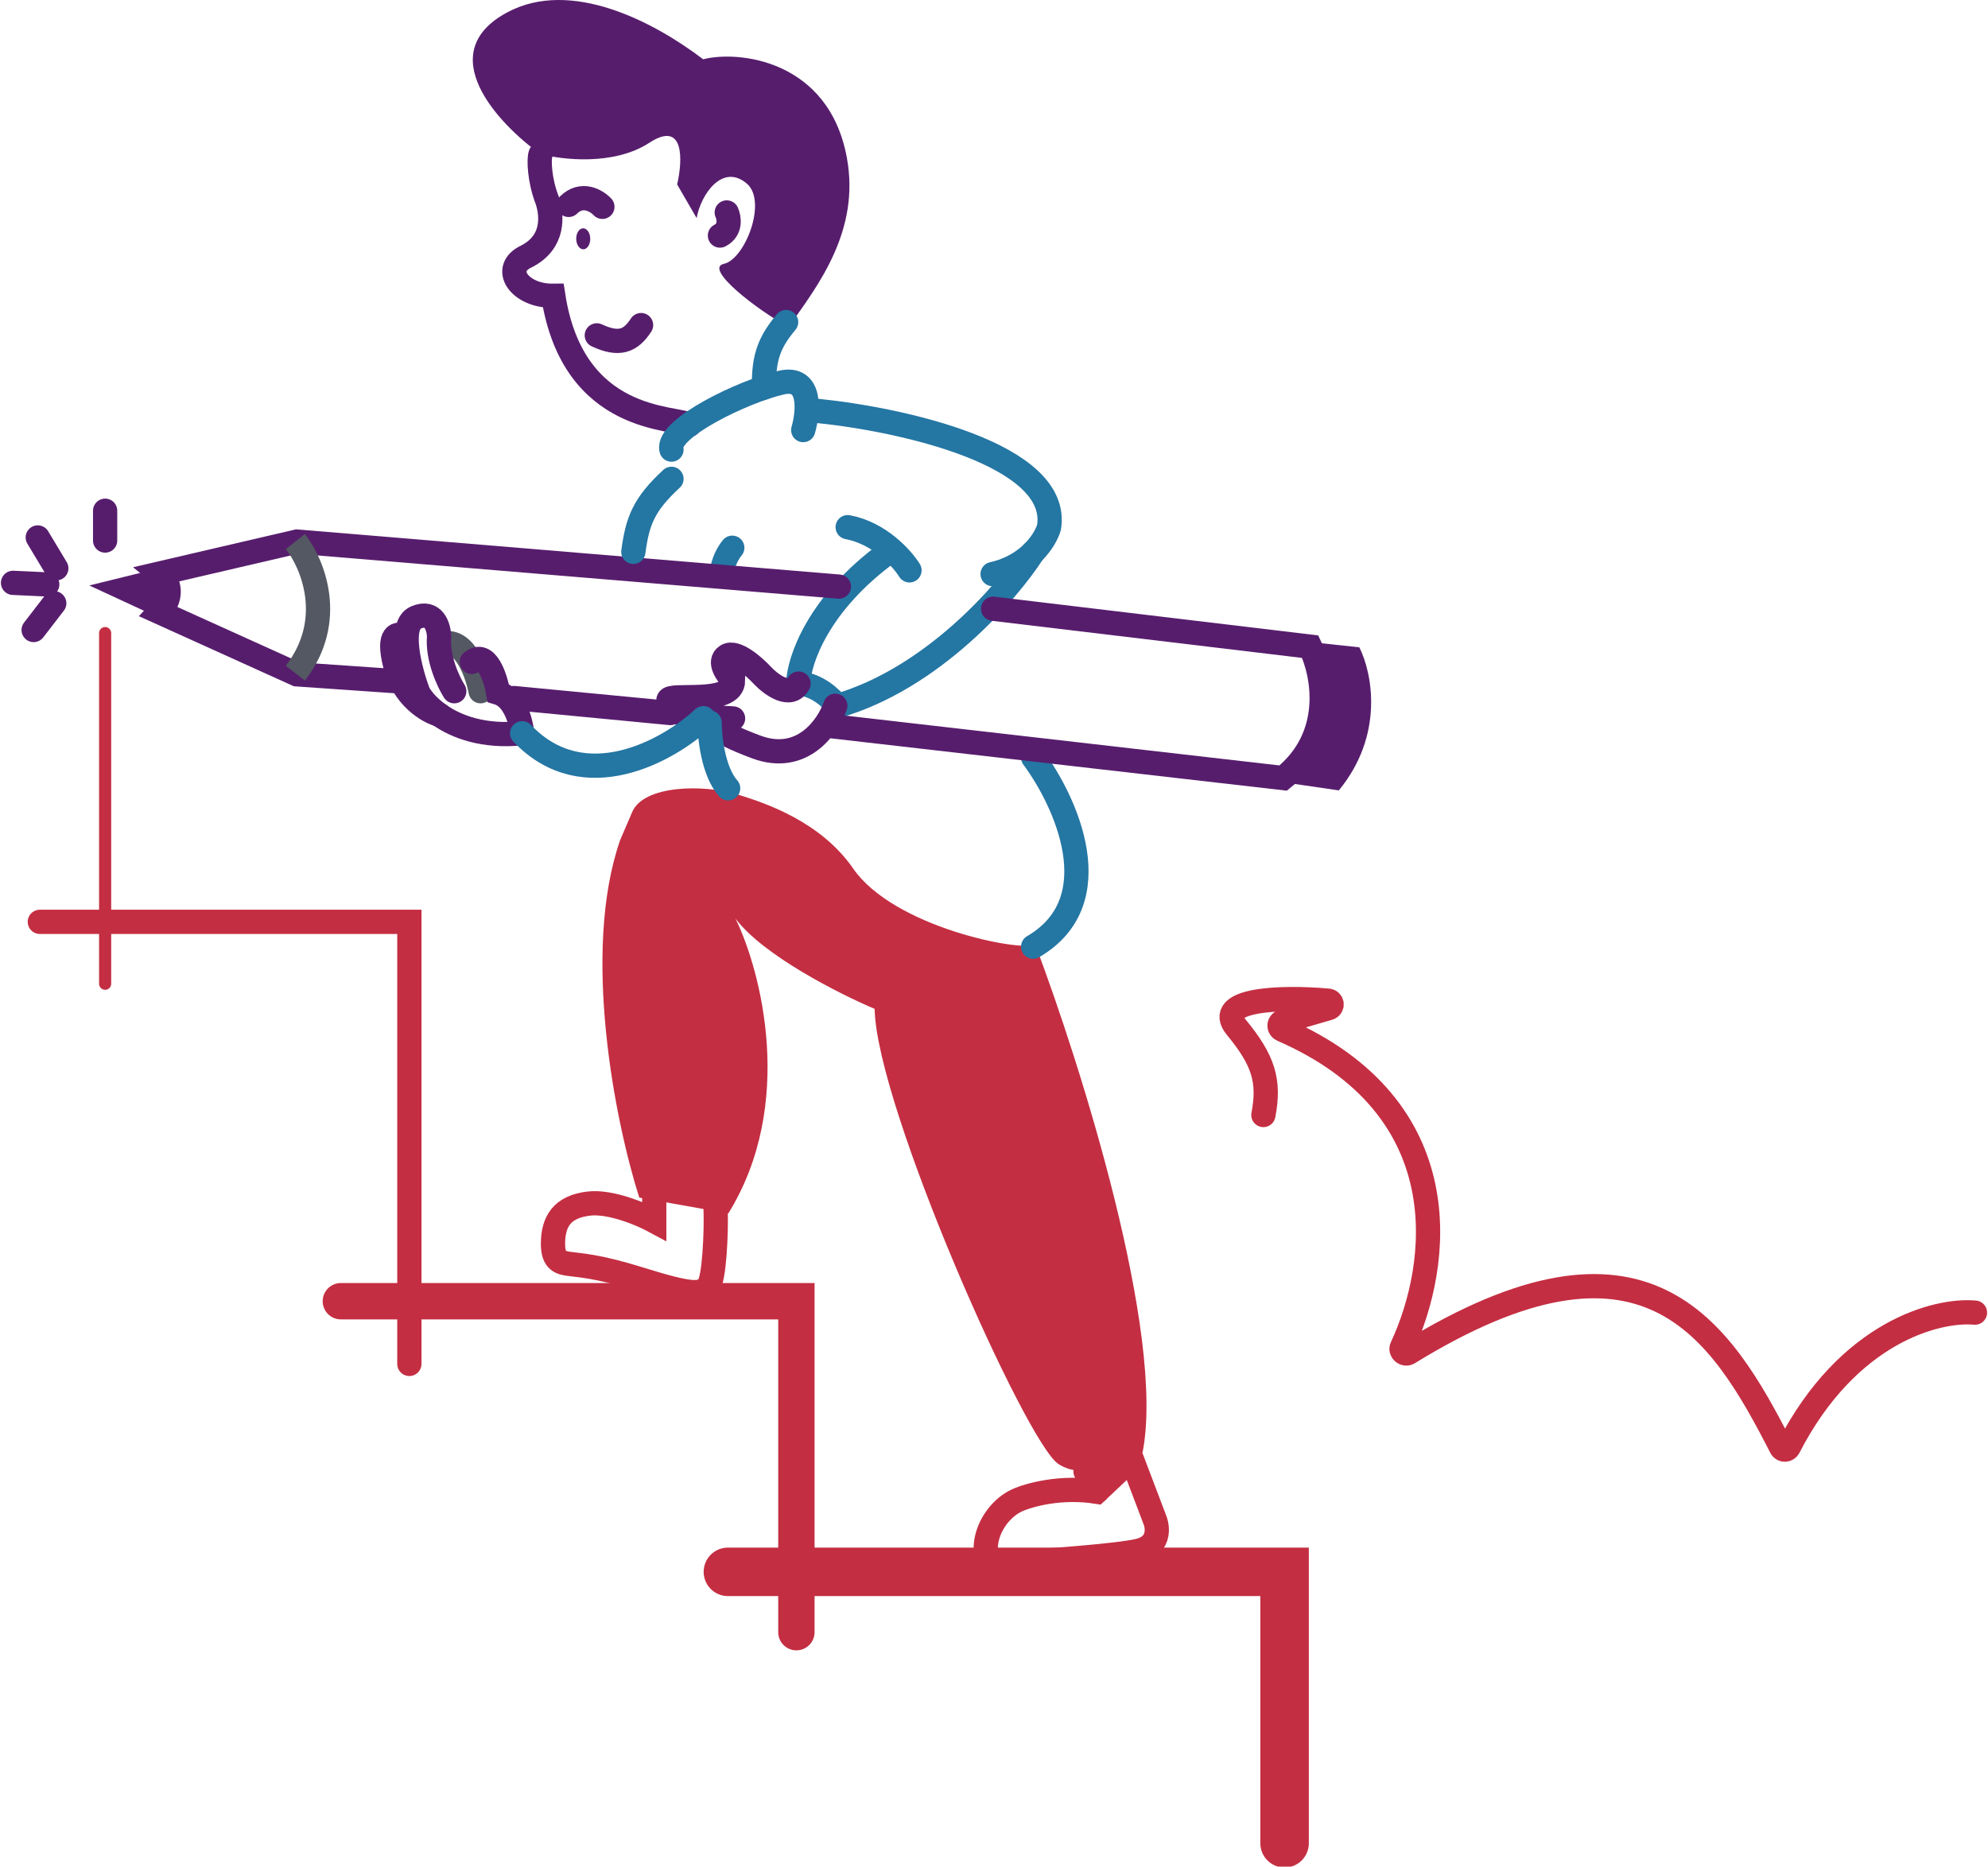 <?xml version="1.0" encoding="utf-8"?>
<svg xmlns="http://www.w3.org/2000/svg" fill="none" height="100%" overflow="visible" preserveAspectRatio="none" style="display: block;" viewBox="0 0 246 231" width="100%">
<g clip-path="url(#clip0_0_5405)" id="oc-growing 1">
<path d="M141.394 179.698C144.229 165.098 133.719 131.751 128.11 116.902C126.24 117.785 110.594 114.744 105.574 107.483C101.559 101.675 94.741 99.393 91.404 98.359C86.976 96.985 79.595 97.181 78.218 100.516L76.742 103.951C71.919 117.785 76.118 138.816 79.103 148.202L90.125 150.164C98.469 136.663 94.192 120.206 91.01 113.665C94.395 118.217 103.902 123.018 108.231 124.85C108.428 136.919 126.929 178.52 130.963 181.169C134.191 183.289 139.263 181.072 141.394 179.698Z" fill="#C42E42" id="Vector"/>
<path d="M135.705 184.601C131.291 183.91 127.379 184.978 125.862 185.665C123.992 186.514 122.339 188.614 122.023 190.911C121.708 193.207 123.204 193.583 123.992 193.484C128.552 193.22 138.323 192.533 140.921 191.901C141.996 191.638 142.591 191.108 142.89 190.503C143.313 189.646 143.14 188.64 142.89 188.04L142.665 187.447L140.035 180.519L135.705 184.601ZM135.705 184.601C136.159 184.673 136.249 179.779 136.711 179.89L135.705 184.601ZM135.705 184.601L134.326 182.103" id="Vector_2" stroke="#C42E42" stroke-linecap="round" stroke-width="3"/>
<path d="M88.553 149.632C88.652 152.543 88.387 158.274 87.665 159.151C86.778 160.231 85.692 160.328 79.082 158.268C73.794 156.619 71.683 156.599 70.4 156.403C69.512 156.267 68.427 156.148 68.427 153.95C68.427 151.202 69.512 149.337 72.867 148.944C75.55 148.63 79.378 150.253 80.957 151.104V148.454" id="Vector_3" stroke="#C42E42" stroke-linecap="round" stroke-width="3"/>
<path d="M101.182 50.852C111.316 51.874 131.231 56.181 129.814 65.235C129.597 66.004 128.973 67.231 127.809 68.385C126.688 69.496 125.068 70.54 122.828 71.042" id="Vector_4" stroke="#2476A3" stroke-linecap="round" stroke-width="3"/>
<path d="M127.809 68.384C124.641 73.305 115.351 83.993 103.543 87.378" id="Vector_5" stroke="#2476A3" stroke-linecap="round" stroke-width="3"/>
<path d="M103.618 87.378C102.897 86.411 101 84.662 98.773 84.579" id="Vector_6" stroke="#2476A3" stroke-linecap="round" stroke-width="3"/>
<path d="M98.774 84.579C98.84 81.816 101.175 74.69 109.994 68.292" id="Vector_7" stroke="#2476A3" stroke-linecap="round" stroke-width="3"/>
<path d="M112.544 70.582C111.629 69.103 108.817 65.964 104.894 65.238" id="Vector_8" stroke="#2476A3" stroke-linecap="round" stroke-width="3"/>
<path d="M90.614 67.783C90.188 68.285 89.338 69.648 89.338 71.092" id="Vector_9" stroke="#2476A3" stroke-linecap="round" stroke-width="3"/>
<path d="M90.713 88.908C88.704 88.81 84.506 88.516 83.795 88.124C82.905 87.633 82.708 87.633 82.708 86.652C82.708 85.672 90.713 87.339 90.713 84.201C89.988 83.482 88.816 81.867 89.922 81.162C91.03 80.455 93.349 82.502 94.37 83.613C95.424 84.724 97.789 86.476 98.818 84.594" id="Vector_10" stroke="#571D6D" stroke-linecap="round" stroke-width="3"/>
<path d="M103.364 87.339C102.475 89.921 99.273 94.556 93.58 92.438C87.886 90.32 87.649 89.202 88.243 88.908" id="Vector_11" stroke="#571D6D" stroke-linecap="round" stroke-width="3"/>
<path d="M54.335 88.438C52.952 88.06 49.928 86.305 48.9 82.302C47.873 78.299 49.263 78.28 50.086 78.77" id="Vector_12" stroke="#571D6D" stroke-linecap="round" stroke-width="3"/>
<path d="M59.473 85.54C59.045 83.316 57.536 79.026 54.928 79.654" id="Vector_13" stroke="#535862" stroke-linecap="round" stroke-width="3"/>
<path d="M58.386 81.91C60.204 80.418 61.318 83.839 61.647 85.736C63.702 86.364 64.48 89.333 64.611 90.74C59.855 91.227 56.475 89.952 54.334 88.438C53.024 87.51 52.178 86.494 51.765 85.736C50.744 83.022 49.255 77.358 51.469 76.416C53.682 75.474 54.302 77.593 54.334 78.77C54.097 81.439 55.487 84.395 56.212 85.54" id="Vector_14" stroke="#571D6D" stroke-linecap="round" stroke-width="3"/>
<path d="M87.043 88.875C82.762 92.865 72.28 98.824 64.612 90.74" id="Vector_15" stroke="#2476A3" stroke-linecap="round" stroke-width="3"/>
<path d="M87.808 89.414C87.808 91.267 88.266 95.488 90.102 97.558" id="Vector_16" stroke="#2476A3" stroke-linecap="round" stroke-width="3"/>
<path d="M127.845 93.74C131.886 99.183 137.544 111.487 127.845 117.152" id="Vector_17" stroke="#2476A3" stroke-linecap="round" stroke-width="3"/>
<path d="M6.968 70.328L4.673 66.51" id="Vector_18" stroke="#571D6D" stroke-linecap="round" stroke-width="3"/>
<path d="M5.847 72.323L1.613 72.127" id="Vector_19" stroke="#571D6D" stroke-linecap="round" stroke-width="3"/>
<path d="M6.714 74.654L4.164 77.963" id="Vector_20" stroke="#571D6D" stroke-linecap="round" stroke-width="3"/>
<path d="M90.072 194.517H158.957V228.107" id="Vector_21" stroke="#C42E42" stroke-linecap="round" stroke-width="6"/>
<path d="M42.179 161.026H98.548V201.982" id="Vector_22" stroke="#C42E42" stroke-linecap="round" stroke-width="4.5"/>
<path d="M4.929 114.079H50.655V168.785" id="Vector_23" stroke="#C42E42" stroke-linecap="round" stroke-width="3"/>
<path d="M13.009 78.344V121.739" id="Vector_24" stroke="#C42E42" stroke-linecap="round" stroke-width="1.5"/>
<path d="M13.009 63.202V66.892" id="Vector_25" stroke="#571D6D" stroke-linecap="round" stroke-width="3"/>
<path d="M102.334 89.805L158.786 96.285C165.317 91.065 163.737 83.271 162.13 80.026L122.889 75.332" id="Vector_26" stroke="#571D6D" stroke-linecap="round" stroke-width="3"/>
<path d="M82.959 88.24L63.584 86.383" id="Vector_27" stroke="#571D6D" stroke-linecap="round" stroke-width="3"/>
<path d="M49.422 84.329L36.734 83.449L19.72 75.752C21.765 73.585 20.643 71.655 19.791 70.964L36.734 67.02L103.81 72.594" id="Vector_28" stroke="#571D6D" stroke-linecap="round" stroke-width="3"/>
<path d="M168.21 80.107L162.459 79.49C166.448 88.406 161.875 94.473 158.957 96.832L165.669 97.812C171.279 90.994 169.833 83.364 168.21 80.107Z" fill="#571D6D" id="Vector_29"/>
<path d="M19.108 76.181C21.242 73.958 20.043 71.31 19.154 70.455L11.049 72.451L19.108 76.181Z" fill="#571D6D" id="Vector_30"/>
<path d="M36.55 67.02C38.667 69.701 41.63 76.713 36.55 83.306" id="Vector_31" stroke="#535862" stroke-width="3"/>
<path d="M85.305 52.569C83.618 51.533 70.929 52.531 68.462 36.603C64.238 36.652 61.942 33.2 65.164 31.722C68.6 29.954 68.342 26.709 67.72 24.796C66.73 22.288 66.67 19.655 66.884 19.104" id="Vector_32" stroke="#571D6D" stroke-linecap="round" stroke-width="3"/>
<path d="M72.185 30.851C71.706 30.856 71.311 30.279 71.302 29.562C71.294 28.845 71.675 28.258 72.155 28.253C72.634 28.247 73.029 28.824 73.038 29.542C73.046 30.259 72.665 30.845 72.185 30.851Z" fill="#571D6D" id="Vector_33"/>
<path d="M74.541 25.594C73.837 24.842 72.014 23.742 70.364 25.358" id="Vector_34" stroke="#571D6D" stroke-linecap="round" stroke-width="3"/>
<path d="M79.329 40.23C78.033 42.219 76.612 42.784 73.85 41.501" id="Vector_35" stroke="#571D6D" stroke-linecap="round" stroke-width="3"/>
<path d="M89.93 26.291C90.23 26.948 90.481 28.441 89.087 29.151" id="Vector_36" stroke="#571D6D" stroke-linecap="round" stroke-width="3"/>
<path d="M104.797 19.538C106.44 28.51 101.299 35.264 97.571 40.456C93.59 38.309 87.065 33.205 89.567 32.654C92.198 32.075 94.971 24.916 92.418 22.726C89.421 20.156 86.719 24.044 86.205 26.992L83.791 22.827C84.473 19.913 84.741 14.803 80.352 17.668C75.962 20.533 69.523 19.782 66.852 19.049C61.586 15.287 53.405 6.514 62.807 1.51C70.627 -2.651 80.802 2.61 87.015 7.338C91.22 6.23 102.556 7.305 104.797 19.538Z" fill="#571D6D" id="Vector_37"/>
<path d="M97.278 39.855C95.377 42.139 94.433 44.035 94.55 47.963" id="Vector_38" stroke="#2476A3" stroke-linecap="round" stroke-width="3"/>
<path d="M99.393 53.223C100.059 50.906 100.449 46.487 96.684 47.346C91.979 48.419 82.388 53.063 83.091 55.637" id="Vector_39" stroke="#2476A3" stroke-linecap="round" stroke-width="3"/>
<path d="M83.09 59.258C79.647 62.439 78.882 64.475 78.372 68.292" id="Vector_40" stroke="#2476A3" stroke-linecap="round" stroke-width="3"/>
<path d="M244.387 162.439C239.711 162.014 228.691 164.796 221.329 179.109C221.137 179.484 220.594 179.493 220.403 179.118C212.852 164.368 203.584 149.405 174.292 167.421C173.842 167.698 173.251 167.196 173.475 166.718C178.227 156.517 180.795 137.066 158.649 127.415C158.205 127.222 158.225 126.563 158.69 126.427L164.419 124.757C164.944 124.603 164.886 123.884 164.341 123.835C158.44 123.305 150.115 123.65 152.982 127.125C156.328 131.181 157.151 133.747 156.334 137.982" id="Vector_41" stroke="#C42E42" stroke-linecap="round" stroke-width="3"/>
</g>
<defs>
<clipPath id="clip0_0_5405">
<rect fill="white" height="231" width="246"/>
</clipPath>
</defs>
</svg>